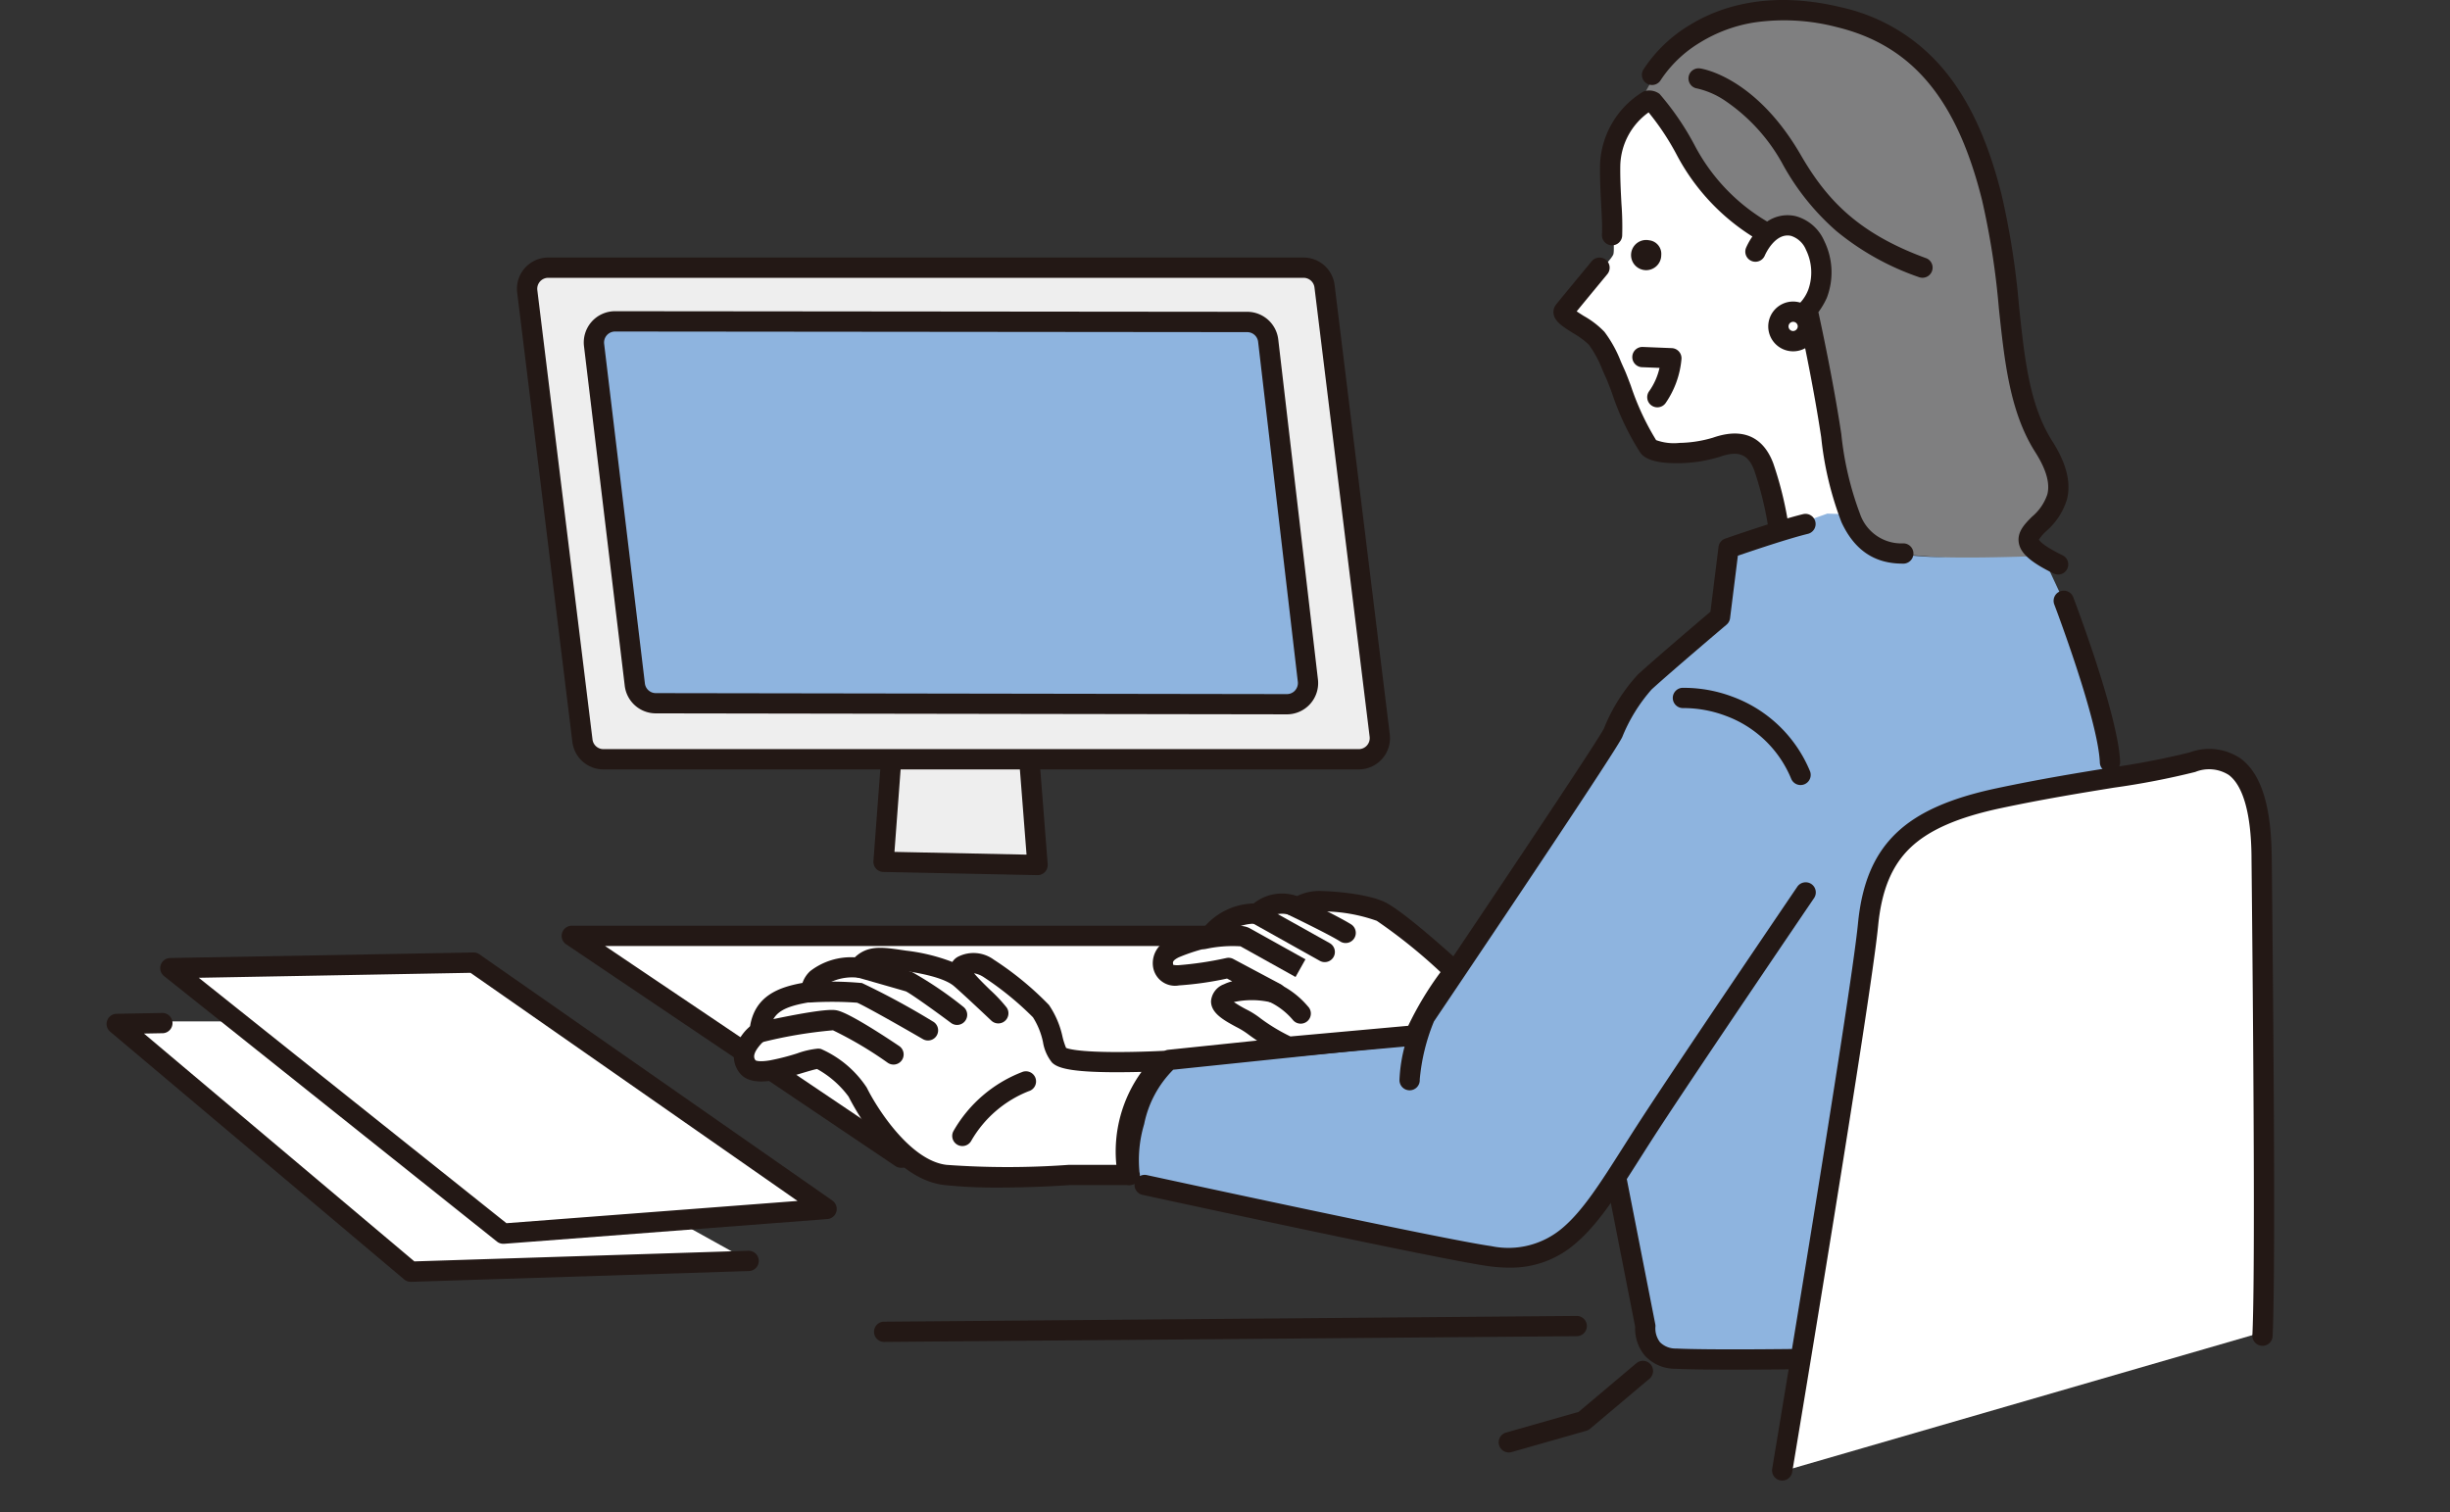 <svg xmlns="http://www.w3.org/2000/svg" width="230" height="142" viewBox="0 0 230 142"><rect x="0" y="0" width="230" height="142" fill="#333333" stroke="none"/><g transform="translate(-3074 -7467)"><path d="M3228.818,7476.529c.834-.207,2.854,4.351,4.252,6.215s5.749,6.319,6.526,6.371,1.347-1.4,2.486-.88,2.383.673,2.849,3.056-1.554,5.283-1.554,5.283l4.92,19.682-7.82.57a15.576,15.576,0,0,0-.519-4.869c-.673-1.865-1.5-3.988-3.314-3.574s-6.422,1.813-7.458,1.087-4.454-10.048-5.335-10.876-3.264-2.59-3.264-2.59,4.61-4.351,4.869-5.127-.673-7.562,0-9.789S3227.983,7476.736,3228.818,7476.529Z" fill="#fff"/><path d="M3252.033,7546.933a11.349,11.349,0,0,0-2.394,5.15c-.218,1.886-8.2,53.025-8.2,53.025l45.046-13.057s.072-38.01,0-42.8-.362-9.72-2.756-10.373-5,.145-9.067,1.016-15.015,2.031-17.191,3.119A21.067,21.067,0,0,0,3252.033,7546.933Z" fill="#fff"/><path d="M3128.428,7554.8h69.564l19.513,12.729-59.191,7.834Z" fill="#fff"/><path d="M3090.346,7558.031l28.218-.58,32.714,23.212-13.637,1.016,7.182,3.99-32.5.726-27.564-23.5h12.186Z" fill="#fff"/><path d="M3267.171,7513.428a6.475,6.475,0,0,0-.516-3.69c-.882-1.546-2.007-3.2-2.278-3.893a63.908,63.908,0,0,1-1.829-11.893c.059-2.668-2.428-11.549-3.1-14.3a16.448,16.448,0,0,0-3.879-5.912,16.94,16.94,0,0,0-6.682-4.661,25.059,25.059,0,0,0-8.295-1.43,16.281,16.281,0,0,0-7.642,2.592,16.726,16.726,0,0,0-4.458,5.354l1.362,1.552s3.062,4.767,4.21,6.537,5.364,5.566,5.364,5.566c.3-1.1,2.065-1.494,3.441-.782a6.393,6.393,0,0,1,2.21,2.914c1.133,2.277-1.363,4.511-1.363,4.511l.627,4.088s2.381,12.082,3.106,14.865,3.2,3.835,5.419,4.184,14.533.866,14.533.866l-2.837-2.558S3266.888,7514.725,3267.171,7513.428Z" fill="#7f7f80" fill-rule="evenodd"/><path d="M3265.753,7519.189s-10.435.453-13.255-.187c-1.779-.4-4.555-3.7-4.555-3.7l-2.4-.082-8.623,3.1-2.448,7.772-4.873,3.817-2.642,3.17-11.063,17.618-9.89,13.278-22.677,2.31-2.965,3.94-.694,6.2,2.065,1.673,31.014,6.92,6.452-.612,6.874-5.829,2.415,12.707,1.4,2.823,12.93.283,5.124-30.789,1.86-12.145,2.622-5.106a10.751,10.751,0,0,1,3.587-2.932,20.421,20.421,0,0,1,7.552-1.949l8.942-1.367-4.205-15.447Z" fill="#8eb4df" fill-rule="evenodd"/><path d="M3157.989,7534l-1.043,13.91,14.459.3-1.14-14.6Z" fill="#eee" fill-rule="evenodd"/><path d="M3171.214,7533.541a.953.953,0,0,0-.98-.877l-12.275.387a.952.952,0,0,0-.92.88l-1.043,13.91a.951.951,0,0,0,.93,1.023l14.459.3h.019a.951.951,0,0,0,.95-1.026Zm-13.244,13.44.9-12.054,10.512-.332.987,12.644Z" fill="#231815"/><path d="M3198.344,7493.873a1.984,1.984,0,0,0-1.969-1.742h-70.907a1.983,1.983,0,0,0-1.97,2.226l5.18,42.186a1.984,1.984,0,0,0,1.969,1.742h70.907a1.984,1.984,0,0,0,1.97-2.226Z" fill="#eee" fill-rule="evenodd"/><path d="M3199.289,7493.757h0a2.94,2.94,0,0,0-2.914-2.578h-70.907a2.935,2.935,0,0,0-2.915,3.294l5.18,42.185a2.939,2.939,0,0,0,2.914,2.579h70.907a2.938,2.938,0,0,0,2.915-3.294Zm3.038,43.228a1.032,1.032,0,0,1-.773.348h-70.907a1.033,1.033,0,0,1-1.024-.907l-5.18-42.185a1.031,1.031,0,0,1,1.025-1.158h70.907a1.032,1.032,0,0,1,1.024.906l5.18,42.186A1.034,1.034,0,0,1,3202.327,7536.985Z" fill="#231815"/><path d="M3193.049,7498.985a1.982,1.982,0,0,0-1.969-1.754l-59.346-.057a1.986,1.986,0,0,0-1.972,2.221l3.827,31.884a1.984,1.984,0,0,0,1.967,1.748l59.247.092a1.985,1.985,0,0,0,1.974-2.214Z" fill="#8eb4df" fill-rule="evenodd"/><path d="M3194,7498.874h0a2.938,2.938,0,0,0-2.914-2.6l-59.346-.056h0a2.936,2.936,0,0,0-2.916,3.286l3.826,31.884a2.939,2.939,0,0,0,2.911,2.587l59.247.092h0a2.936,2.936,0,0,0,2.917-3.277Zm1.582,32.948a1.035,1.035,0,0,1-.771.345h0l-59.247-.092a1.033,1.033,0,0,1-1.023-.91l-3.826-31.884a1.032,1.032,0,0,1,1.025-1.155h0l59.345.057a1.032,1.032,0,0,1,1.025.912h0l3.727,31.92A1.029,1.029,0,0,1,3195.577,7531.822Z" fill="#231815"/><path d="M3152.143,7579.717l-33.136-23.121a.951.951,0,0,0-.562-.171l-28.463.519a.952.952,0,0,0-.576,1.7l31.247,24.923a.951.951,0,0,0,.594.208l.072,0,30.352-2.321a.952.952,0,0,0,.472-1.73Zm-30.6,2.124L3092.66,7558.8l25.511-.465,30.7,21.417Z" fill="#231815"/><path d="M3229.022,7505.056a.953.953,0,0,0,1.332-.2,8.574,8.574,0,0,0,1.5-4.166.952.952,0,0,0-.912-1.006l-2.668-.108a.952.952,0,1,0-.077,1.9l1.594.064a6.083,6.083,0,0,1-.964,2.178A.953.953,0,0,0,3229.022,7505.056Z" fill="#231815"/><path d="M3221.67,7498.27a7.684,7.684,0,0,1,1.478,1.083,10.077,10.077,0,0,1,1.273,2.343c.109.249.222.507.34.764.131.283.328.805.557,1.409a24.774,24.774,0,0,0,2.678,5.645c.189.243.755.974,3.343.974h.16a13.453,13.453,0,0,0,3.943-.6c1.767-.615,2.679-.252,3.251,1.294a32.47,32.47,0,0,1,1.3,5.272.952.952,0,0,0,.94.809.928.928,0,0,0,.145-.012.952.952,0,0,0,.8-1.084,33.763,33.763,0,0,0-1.4-5.646c-.659-1.779-2.176-3.644-5.663-2.431a11.576,11.576,0,0,1-3.143.492,4.911,4.911,0,0,1-2.2-.261,24.568,24.568,0,0,1-2.379-5.123c-.252-.664-.45-1.189-.609-1.533-.11-.24-.22-.489-.325-.73a11.625,11.625,0,0,0-1.54-2.781,8.243,8.243,0,0,0-1.939-1.491c-.2-.126-.455-.287-.666-.431.926-1.131,2.855-3.463,2.878-3.491a.952.952,0,1,0-1.467-1.214c-.119.144-2.924,3.536-3.341,4.06a1.14,1.14,0,0,0-.234.908C3219.977,7497.2,3220.687,7497.65,3221.67,7498.27Z" fill="#231815"/><path d="M3127.148,7555.655l30.906,20.821a.955.955,0,0,0,.532.162.761.761,0,0,0,.088,0l21.041-1.967a.952.952,0,0,0-.177-1.9l-20.7,1.935-28.039-18.889h72.369l5.991,3.315a.952.952,0,0,0,.922-1.666l-6.206-3.434a.953.953,0,0,0-.461-.119H3127.68a.952.952,0,0,0-.532,1.742Z" fill="#231815"/><path d="M3144.331,7584.428h-.031l-31.4,1-25.386-21.392,1.806-.033a.952.952,0,0,0-.035-1.9l-4.34.079a.952.952,0,0,0-.6,1.68l27.6,23.26a.952.952,0,0,0,.614.224h.03l31.766-1.015a.952.952,0,0,0-.029-1.9Z" fill="#231815"/><path d="M3252.735,7518.014h-.016a4.107,4.107,0,0,1-4.109-2.777,29.892,29.892,0,0,1-1.754-7.491l-.083-.538c-.716-4.634-1.808-9.713-2.067-10.9a7.127,7.127,0,0,0,.8-1.368,6.7,6.7,0,0,0-.26-5.337,4.087,4.087,0,0,0-2.664-2.308,3.378,3.378,0,0,0-2.687.506,18.044,18.044,0,0,1-6.769-7.089,25.751,25.751,0,0,0-3.329-4.893,1.615,1.615,0,0,0-1.513-.227,8.379,8.379,0,0,0-4.077,6.853c-.025,1.282.047,2.616.109,3.793.058,1.082.113,2.1.071,2.768a.952.952,0,1,0,1.9.12,28.842,28.842,0,0,0-.069-2.989c-.061-1.145-.131-2.442-.107-3.655a6.331,6.331,0,0,1,2.656-4.93,23.927,23.927,0,0,1,2.662,4.025,20.169,20.169,0,0,0,7.081,7.627,6.228,6.228,0,0,0-.591,1.052.952.952,0,1,0,1.756.736c.009-.022.941-2.2,2.475-1.843a2.268,2.268,0,0,1,1.389,1.3,4.828,4.828,0,0,1,.232,3.711,3.761,3.761,0,0,1-1.825,2.056l.015,0,.608,1.8a3.019,3.019,0,0,0,.5-.234c.426,2.01,1.243,6.011,1.816,9.718l.083.537a31.1,31.1,0,0,0,1.909,8c1.214,2.609,3.087,3.879,5.725,3.879h.143a.952.952,0,0,0-.016-1.9Z" fill="#231815"/><path d="M3254.811,7491.237c-6.473-2.365-9.383-5.586-11.762-9.693-4.238-7.319-9.242-8.092-9.453-8.121a.952.952,0,1,0-.269,1.885,7.732,7.732,0,0,1,2.607,1.138,17.083,17.083,0,0,1,5.467,6.052,23.038,23.038,0,0,0,5,6.2,24.9,24.9,0,0,0,7.76,4.326.952.952,0,0,0,.654-1.788Z" fill="#231815"/><path d="M3268.047,7513.867c.391-1.587-.06-3.367-1.379-5.442-2.142-3.369-2.6-7.68-3.127-12.672a74.16,74.16,0,0,0-1.622-10.407c-1.252-5.025-3.006-8.855-5.364-11.711a17.39,17.39,0,0,0-9.666-5.939c-6.872-1.671-11.553-.019-14.27,1.662a13.372,13.372,0,0,0-4.355,4.194.952.952,0,0,0,1.65.951,11.515,11.515,0,0,1,3.707-3.526,13.825,13.825,0,0,1,5.1-1.873,19.555,19.555,0,0,1,7.72.442c7.054,1.716,11.259,6.731,13.633,16.26a72.636,72.636,0,0,1,1.575,10.148c.531,5.012,1.032,9.746,3.414,13.492,1.025,1.613,1.4,2.91,1.137,3.966a4.672,4.672,0,0,1-1.441,2.1c-.662.663-1.412,1.415-1.24,2.449.164.988,1.112,1.824,3.273,2.885a.952.952,0,0,0,.84-1.709c-1.84-.9-2.17-1.361-2.227-1.474a4.43,4.43,0,0,1,.7-.806A6.434,6.434,0,0,0,3268.047,7513.867Z" fill="#231815"/><path d="M3227.62,7594.987l-5.422,4.569-6.821,1.945a.952.952,0,0,0,.522,1.831l7.017-2a.953.953,0,0,0,.353-.188l5.578-4.7a.952.952,0,0,0-1.227-1.456Z" fill="#231815"/><path d="M3242.671,7593.648h-.013c-.082,0-8.216.109-11.3-.04a2.069,2.069,0,0,1-1.521-.592,2.146,2.146,0,0,1-.432-1.419.851.851,0,0,0-.013-.281l-2.719-13.857a.952.952,0,1,0-1.869.367l2.7,13.737a3.984,3.984,0,0,0,.885,2.685,3.866,3.866,0,0,0,2.882,1.262c1.3.063,3.431.082,5.5.082,2.922,0,5.725-.038,5.922-.04a.952.952,0,0,0-.012-1.9Z" fill="#231815"/><path d="M3222.973,7591.492a.953.953,0,0,0-.952-.944h-.008l-65.076.541a.952.952,0,0,0,.008,1.9h.008l65.075-.541A.954.954,0,0,0,3222.973,7591.492Z" fill="#231815"/><path d="M3242.311,7496.262a1.385,1.385,0,1,0,1.41,1.385A1.4,1.4,0,0,0,3242.311,7496.262Z" fill="#fff" fill-rule="evenodd"/><path d="M3242.311,7495.31a2.337,2.337,0,1,0,2.362,2.337A2.351,2.351,0,0,0,3242.311,7495.31Zm0,2.769a.433.433,0,1,1,.458-.432A.446.446,0,0,1,3242.311,7498.079Z" fill="#231815"/><path d="M3228.818,7489.56a1.417,1.417,0,1,0,1.136,1.389A1.282,1.282,0,0,0,3228.818,7489.56Z" fill="#231815" fill-rule="evenodd"/><path d="M3244.049,7550a.954.954,0,0,0-1.323.252c-.107.158-10.729,15.789-14.609,21.74-.636.976-1.221,1.9-1.786,2.786-2.077,3.271-3.718,5.853-5.577,7.45a7.834,7.834,0,0,1-6.764,1.764c-4.386-.6-32.051-6.607-32.33-6.667a.947.947,0,0,0-.655.093.957.957,0,0,0-.036-.378,11.745,11.745,0,0,1,.442-4.5,10,10,0,0,1,2.73-5.11l21.741-2.263a14.488,14.488,0,0,0-.5,3.181.952.952,0,1,0,1.9.006,18.545,18.545,0,0,1,1.333-5.455c6.359-9.442,17.1-25.451,17.678-26.7a15.564,15.564,0,0,1,2.758-4.471c1.988-1.809,6.983-6.038,7.034-6.081a.948.948,0,0,0,.329-.608l.733-5.866c1.342-.46,4.775-1.619,6.584-2.055a.952.952,0,0,0-.445-1.851c-2.362.569-7.123,2.231-7.325,2.3a.954.954,0,0,0-.63.781l-.76,6.085c-1.1.934-5.041,4.284-6.8,5.885a16.647,16.647,0,0,0-3.2,5.079c-.4.845-7.122,10.98-17.54,26.45a7.233,7.233,0,0,0-.566,1.342l-22.8,2.373a.956.956,0,0,0-.477.188c-2.05,1.554-3.1,4.29-3.622,6.312a12.893,12.893,0,0,0-.42,5.526.952.952,0,0,0,1.187.635.914.914,0,0,0,.177-.074.953.953,0,0,0,.745,1.031c1.142.249,28.017,6.086,32.477,6.693a14.248,14.248,0,0,0,1.939.14,9.2,9.2,0,0,0,6.323-2.345c2.074-1.782,3.781-4.47,5.943-7.874.563-.885,1.144-1.8,1.774-2.767,3.87-5.936,14.482-21.552,14.589-21.709A.953.953,0,0,0,3244.049,7550Zm-35.436,12.912,0,0Z" fill="#231815"/><path d="M3236.555,7532.379a12.933,12.933,0,0,0-4.652-.8.952.952,0,0,0,.1,1.9,11.25,11.25,0,0,1,3.974.716,10.581,10.581,0,0,1,6.175,5.919.952.952,0,1,0,1.742-.767A12.558,12.558,0,0,0,3236.555,7532.379Z" fill="#231815"/><path d="M3267.4,7522.518a.952.952,0,0,0-.55,1.229c.042.108,4.118,10.833,4.278,14.847a.952.952,0,0,0,.95.915h.039a.952.952,0,0,0,.913-.989c-.172-4.325-4.228-15-4.4-15.451A.953.953,0,0,0,3267.4,7522.518Z" fill="#231815"/><path d="M3173.424,7566.085c-.586-.572-.63-2.75-1.709-4.16a29.292,29.292,0,0,0-4.907-4.011,2.283,2.283,0,0,0-2.411-.257c-1.156.547,2.485,3.3,3.32,4.485,0,0-2.419-2.3-3.516-3.254-1.293-1.128-4.267-1.548-5.3-1.7-2.136-.308-3.243-.554-4.262.659-1.892-.138-4.5.509-4.487,2.262-2.934.449-4.594,1.184-4.844,3.731,0,0-2.311,1.769-1.125,3.3,1.06,1.371,5.927-.892,6.682-.73a9.31,9.31,0,0,1,3.652,3.123c.321.654,3.764,7.254,8.23,7.774a79.713,79.713,0,0,0,11.646,0h5.549s-1.619-5.247,3.233-10.7C3183.176,7566.614,3174.445,7567.082,3173.424,7566.085Z" fill="#fff" fill-rule="evenodd"/><path d="M3183.125,7565.663c-.02,0-2.048.109-4.222.109-3.654,0-4.614-.3-4.822-.389a6.786,6.786,0,0,1-.332-1.034,8.433,8.433,0,0,0-1.278-3,29.507,29.507,0,0,0-5.179-4.253,3.215,3.215,0,0,0-3.3-.3,1.352,1.352,0,0,0-.585.52,17.782,17.782,0,0,0-4.342-1.064l-.385-.056c-1.841-.27-3.215-.471-4.433.685a6.261,6.261,0,0,0-4.184,1.29,2.707,2.707,0,0,0-.729,1.112c-2.243.407-4.462,1.22-4.92,4.074a4.491,4.491,0,0,0-1.5,2.5,2.475,2.475,0,0,0,.515,1.869c1.116,1.444,3.8.644,5.949,0,.459-.137,1.071-.32,1.328-.361a9.18,9.18,0,0,1,2.955,2.59,23.993,23.993,0,0,0,2.677,4.12c2.052,2.527,4.171,3.934,6.3,4.182a46.292,46.292,0,0,0,5.134.239c3.258,0,6.258-.2,6.656-.232h5.515a.95.95,0,0,0,.911-1.229,8.471,8.471,0,0,1-.157-3.027,12.125,12.125,0,0,1,3.19-6.764.952.952,0,0,0-.762-1.584Zm-9.087-.3h0Zm-29.111,1.192Zm33.872,9.809h-4.405a.655.655,0,0,0-.069,0,79.359,79.359,0,0,1-11.467,0c-3.425-.4-6.564-5.367-7.485-7.248a9.911,9.911,0,0,0-4.307-3.635,1.359,1.359,0,0,0-.291-.029,7.907,7.907,0,0,0-1.941.448,21.8,21.8,0,0,1-2.55.653c-1.027.171-1.317.02-1.353,0-.1-.135-.3-.412.141-1.075a4.207,4.207,0,0,1,.816-.882.949.949,0,0,0,.368-.663c.175-1.783,1.082-2.43,4.041-2.883a.952.952,0,0,0,.808-.949.691.691,0,0,1,.258-.544,4.74,4.74,0,0,1,3.208-.76.952.952,0,0,0,.8-.337c.569-.678,1.014-.679,3.033-.383l.364.053.026,0c2.464.354,4.073.848,4.782,1.468,1.07.934,3.464,3.205,3.488,3.227a.952.952,0,0,0,1.433-1.239,14.051,14.051,0,0,0-1.529-1.629c-.428-.416-1.117-1.087-1.526-1.579a2.335,2.335,0,0,1,.885.349,28.912,28.912,0,0,1,4.644,3.782,6.987,6.987,0,0,1,.943,2.332,4.1,4.1,0,0,0,.847,1.918c.474.464,1.52.9,5.921.909.885,0,1.747-.012,2.478-.031A12.751,12.751,0,0,0,3178.8,7576.362Z" fill="#231815"/><path d="M3198.136,7551.61c-1.71-.045-2.259.6-2.259.6a3.288,3.288,0,0,0-3.811.559,5.313,5.313,0,0,0-4.539,2.205c-2.715.718-4.511,1.168-4.351,2.586.087.77.468,1.027,1.485,1.006a33.347,33.347,0,0,0,4.669-.695l4.443,2.365s-3.014-.7-4.436.02c-2.208,1.117,1.445,2.238,2.382,3.074a20.19,20.19,0,0,0,3.242,1.947l11.905-1.073a25.764,25.764,0,0,1,3.683-6.034s-4.975-4.566-6.848-5.56A16.21,16.21,0,0,0,3198.136,7551.61Z" fill="#fff" fill-rule="evenodd"/><path d="M3204.147,7551.768c-1.492-.793-4.568-1.072-5.986-1.109a4.745,4.745,0,0,0-2.4.472,4.254,4.254,0,0,0-4.067.691,6.31,6.31,0,0,0-4.733,2.317,16.922,16.922,0,0,0-3.154,1.035,2.4,2.4,0,0,0-1.575,2.492,2.085,2.085,0,0,0,2.451,1.85,30.894,30.894,0,0,0,4.507-.643l.49.26a3.489,3.489,0,0,0-.771.273,1.85,1.85,0,0,0-1.22,1.581c-.017,1.131,1.2,1.8,2.378,2.436a7.463,7.463,0,0,1,1.02.617,20.187,20.187,0,0,0,3.457,2.091.954.954,0,0,0,.419.1c.028,0,.057,0,.085,0l11.906-1.072a.952.952,0,0,0,.816-.643,25.287,25.287,0,0,1,3.477-5.69.955.955,0,0,0-.052-1.352C3210.986,7557.278,3206.106,7552.808,3204.147,7551.768Zm2.052,11.54-11.055,1a17.145,17.145,0,0,1-2.791-1.684,7.808,7.808,0,0,0-1.377-.868,12.58,12.58,0,0,1-1.145-.677,7.957,7.957,0,0,1,3.727.088.952.952,0,0,0,.662-1.767l-4.442-2.366a.952.952,0,0,0-.651-.089,32.594,32.594,0,0,1-4.487.673,1.99,1.99,0,0,1-.5-.033,1.275,1.275,0,0,1-.021-.128c-.014-.122-.033-.289.542-.579a17.563,17.563,0,0,1,2.969-.943l.138-.036a.9.9,0,0,0,.563-.416,4.362,4.362,0,0,1,3.722-1.758h.012a.905.905,0,0,0,.691-.3,2.316,2.316,0,0,1,2.705-.355.828.828,0,0,0,1.118-.211,2.636,2.636,0,0,1,1.529-.293,15.35,15.35,0,0,1,5.143.887,50.132,50.132,0,0,1,5.984,4.816A30.4,30.4,0,0,0,3206.2,7563.308Z" fill="#231815"/><path d="M3170,7567.633a12.654,12.654,0,0,0-6.493,5.56.952.952,0,1,0,1.675.906,10.793,10.793,0,0,1,5.4-4.655.952.952,0,1,0-.586-1.811Z" fill="#231815"/><path d="M3196.552,7557.067s-4.468-2.493-5.2-2.9c-.354-.2-.959-.373-2.761-.189-.9.091-1.693.233-1.726.238a.952.952,0,0,0,.335,1.875,11.976,11.976,0,0,1,3.254-.245c.8.446,5.168,2.88,5.168,2.88Z" fill="#231815"/><path d="M3161.594,7562.914a71.465,71.465,0,0,0-6.673-3.62,32.234,32.234,0,0,0-4.945-.074.952.952,0,1,0,.081,1.9,33.674,33.674,0,0,1,4.4.019c.515.195,3.529,1.881,6.182,3.42a.952.952,0,1,0,.956-1.647Zm-7.115-1.768Z" fill="#231815"/><path d="M3158.4,7565.2c-1.046-.705-4.551-3.029-5.764-3.322-.274-.067-.846-.205-4.406.476-1.676.32-3.245.676-3.261.68a.952.952,0,0,0,.422,1.856,42.215,42.215,0,0,1,6.807-1.159,35.547,35.547,0,0,1,5.137,3.047.952.952,0,1,0,1.065-1.578Z" fill="#231815"/><path d="M3164.61,7562.844a.951.951,0,0,0-.193-1.332,35.52,35.52,0,0,0-4.808-3.256c-.628-.188-4.379-1.257-4.538-1.3a.952.952,0,1,0-.522,1.831c.038.011,3.79,1.08,4.487,1.287.437.2,2.529,1.686,4.242,2.965a.952.952,0,0,0,1.332-.193Zm-5.548-2.765h0Z" fill="#231815"/><path d="M3200.836,7553.782c-1.156-.732-4.889-2.531-5.047-2.607a.952.952,0,1,0-.826,1.715c.038.018,3.791,1.827,4.853,2.5a.952.952,0,0,0,1.02-1.609Z" fill="#231815"/><path d="M3193.184,7559.017a.952.952,0,1,0-.5,1.837,6.57,6.57,0,0,1,2.71,1.932.952.952,0,1,0,1.39-1.3A8.221,8.221,0,0,0,3193.184,7559.017Z" fill="#231815"/><path d="M3287.261,7547.387c-.049-4.746-1-7.743-2.9-9.161a5.262,5.262,0,0,0-4.8-.584,72.766,72.766,0,0,1-7.443,1.43c-3.1.5-6.62,1.074-10.665,1.933-4.417.937-7.414,2.274-9.433,4.208-2.088,2-3.232,4.705-3.6,8.515-.67,6.907-7.976,50.721-8.05,51.163a.952.952,0,0,0,.782,1.1.916.916,0,0,0,.158.013.953.953,0,0,0,.938-.795c.3-1.807,7.391-44.321,8.067-51.293.323-3.33,1.283-5.658,3.023-7.324s4.456-2.86,8.511-3.721c4-.849,7.493-1.415,10.575-1.916a73.4,73.4,0,0,0,7.663-1.479,3.441,3.441,0,0,1,3.141.28c1.357,1.011,2.1,3.658,2.137,7.655l0,.119c.265,25.393.294,40.46.084,44.785a.952.952,0,1,0,1.9.092c.211-4.361.184-19.467-.082-44.9Z" fill="#231815"/><path d="M3198.828,7555.546l-6.4-3.581a.952.952,0,0,0-.93,1.662l6.4,3.58a.942.942,0,0,0,.464.122.952.952,0,0,0,.466-1.783Z" fill="#231815"/><rect width="230" height="142" transform="translate(3074 7467)" fill="none"/></g></svg>